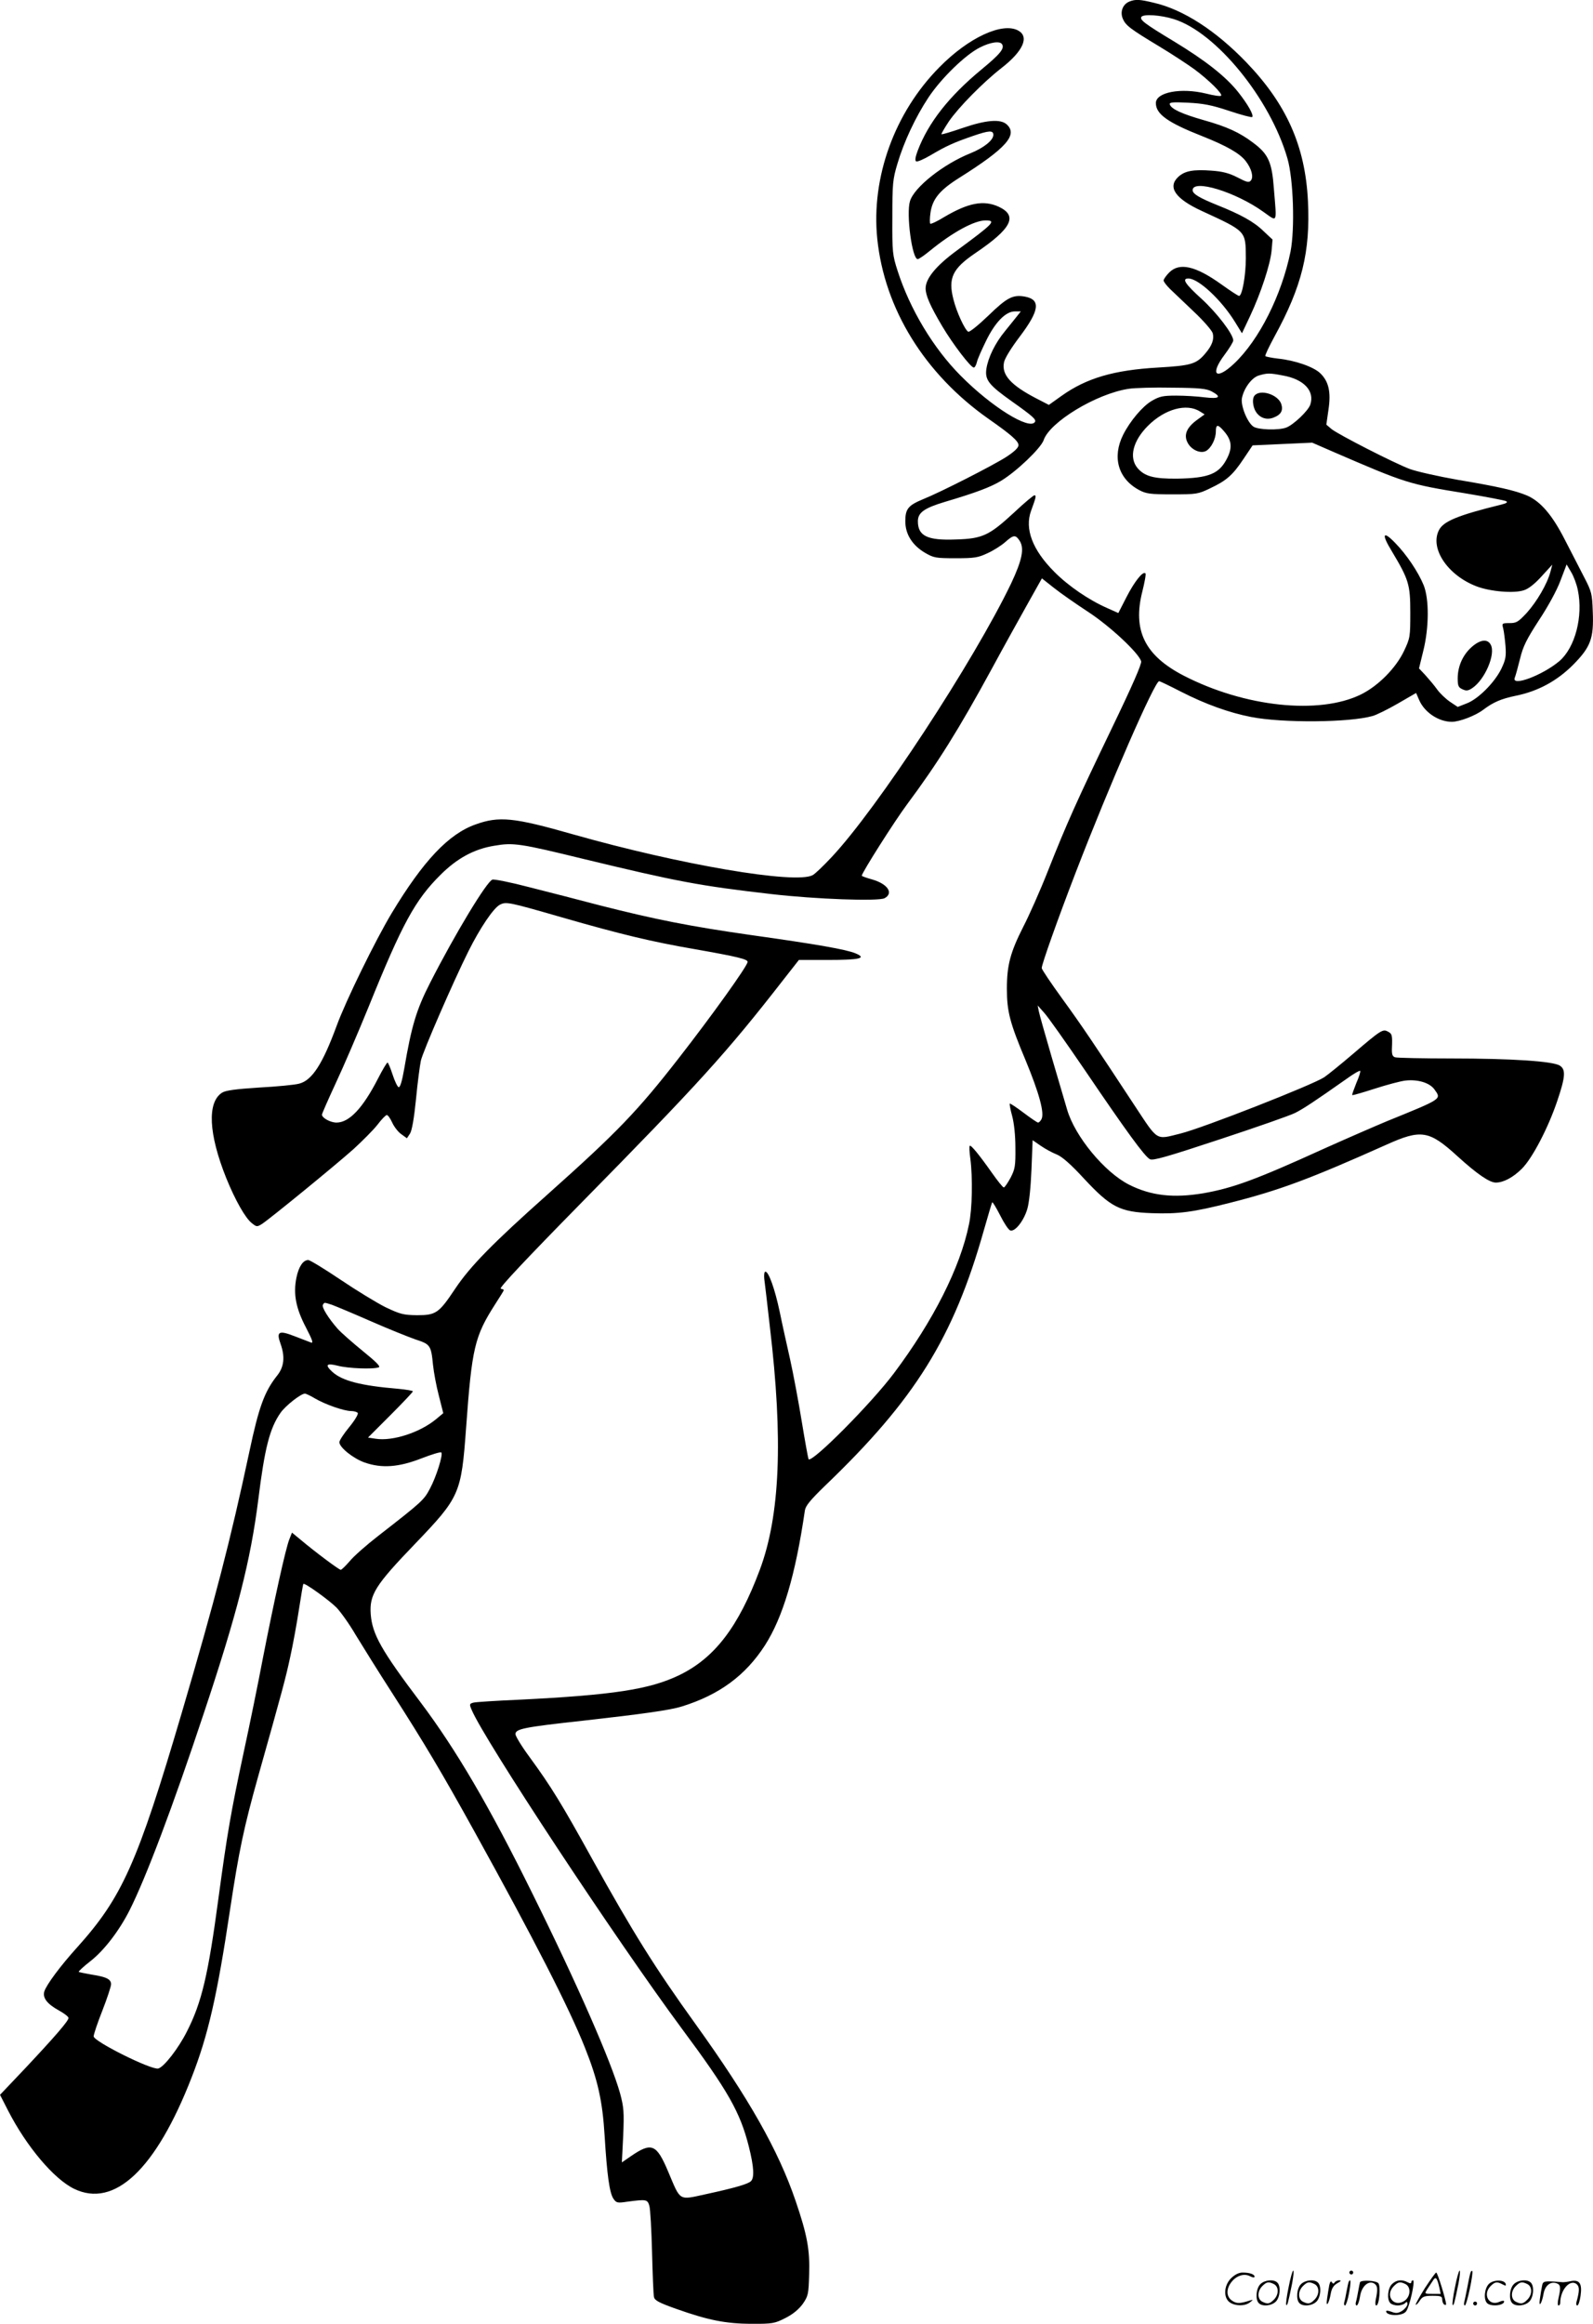 <svg version="1.0" xmlns="http://www.w3.org/2000/svg"
  viewBox="0 0 823.333 1200.315"
 preserveAspectRatio="xMidYMid meet">
<g transform="translate(-0.597,1200.849) scale(0.1,-0.1)"
fill="#000000" stroke="none">
<path d="M5842 12000 c-33 -14 -48 -52 -33 -88 15 -35 37 -52 188 -143 65 -39
147 -93 183 -119 75 -56 147 -127 137 -136 -3 -4 -38 1 -77 11 -131 32 -260 7
-260 -49 0 -57 62 -101 240 -171 124 -49 194 -89 224 -128 31 -40 42 -83 27
-101 -10 -12 -21 -9 -69 16 -43 22 -77 31 -134 35 -95 7 -138 -1 -172 -32 -57
-53 -16 -113 121 -176 232 -107 227 -102 228 -244 0 -89 -19 -195 -35 -195 -5
0 -46 27 -92 60 -133 95 -216 114 -269 61 -16 -16 -29 -35 -29 -41 0 -7 15
-26 33 -44 18 -17 74 -70 124 -118 50 -47 93 -97 97 -111 8 -32 -4 -64 -39
-105 -46 -54 -72 -62 -243 -72 -230 -13 -371 -55 -499 -146 l-66 -47 -62 32
c-134 69 -183 123 -170 187 3 20 37 75 81 133 102 135 110 191 29 207 -64 12
-94 -4 -191 -98 -51 -49 -98 -87 -104 -83 -18 11 -60 102 -76 166 -29 111 -5
160 113 240 189 128 221 193 120 240 -78 35 -156 20 -280 -53 -37 -23 -70 -38
-73 -35 -3 3 -3 28 1 56 10 71 47 117 149 181 243 153 304 222 245 276 -32 29
-107 23 -229 -19 -58 -20 -106 -34 -108 -32 -2 2 15 31 38 66 50 73 177 202
272 276 113 88 145 162 86 194 -82 44 -257 -37 -407 -190 -232 -234 -353 -570
-321 -885 37 -363 245 -699 575 -931 116 -81 155 -115 155 -136 0 -13 -21 -33
-62 -60 -70 -45 -341 -183 -431 -219 -77 -32 -92 -50 -92 -114 0 -67 36 -124
102 -163 45 -26 55 -28 158 -28 98 0 116 3 165 26 31 14 72 40 92 58 43 38 53
38 74 6 25 -39 13 -99 -44 -220 -192 -400 -693 -1165 -929 -1415 -42 -45 -85
-86 -97 -92 -89 -48 -686 54 -1239 211 -305 87 -381 95 -503 51 -139 -49 -270
-187 -434 -459 -84 -140 -237 -452 -284 -581 -73 -198 -127 -282 -194 -299
-21 -6 -113 -15 -206 -20 -124 -8 -175 -15 -193 -27 -77 -50 -69 -213 22 -440
47 -116 99 -207 132 -233 25 -20 27 -21 54 -4 41 27 372 297 471 385 47 43
104 100 125 127 21 28 43 50 48 50 6 0 18 -17 28 -39 10 -22 31 -49 47 -60
l29 -21 16 24 c10 16 21 78 31 178 8 85 20 174 25 198 10 47 169 412 246 566
61 122 129 222 162 240 33 17 43 15 321 -65 306 -88 464 -126 691 -165 216
-38 269 -51 269 -65 0 -20 -185 -278 -355 -496 -215 -276 -318 -383 -680 -706
-282 -251 -399 -370 -477 -487 -84 -126 -99 -136 -197 -136 -70 1 -86 5 -162
41 -46 23 -151 87 -234 143 -82 55 -157 101 -166 101 -26 0 -49 -33 -61 -91
-17 -84 -3 -158 49 -257 34 -66 40 -83 26 -78 -10 4 -49 19 -86 33 -80 31 -94
24 -71 -40 24 -67 18 -119 -17 -163 -66 -83 -95 -162 -144 -393 -98 -459 -177
-764 -350 -1351 -229 -777 -308 -952 -540 -1210 -86 -95 -159 -193 -170 -228
-10 -33 15 -65 75 -98 27 -15 50 -32 50 -39 0 -15 -68 -94 -223 -259 l-131
-138 42 -82 c95 -185 236 -352 340 -403 209 -102 423 99 608 574 85 217 132
420 199 868 46 304 71 423 145 687 128 454 142 507 166 618 14 63 34 173 45
245 11 71 21 131 23 132 7 7 133 -84 171 -122 22 -23 67 -86 99 -141 33 -54
118 -191 191 -304 163 -254 256 -410 422 -710 311 -562 490 -912 572 -1118 67
-168 91 -276 102 -457 12 -198 25 -293 45 -323 15 -22 20 -24 72 -16 99 13
104 12 114 -21 5 -16 11 -124 14 -240 3 -116 7 -220 10 -231 3 -18 26 -30 116
-62 167 -59 255 -76 389 -77 109 0 119 2 174 30 40 20 69 45 90 73 28 41 30
50 33 153 4 127 -10 203 -70 379 -89 261 -241 529 -517 913 -209 290 -325 476
-532 849 -161 291 -213 376 -327 532 -40 54 -72 107 -72 117 0 27 43 36 345
69 320 36 454 55 515 74 193 60 328 159 429 315 93 145 158 362 207 698 4 24
28 53 102 125 467 447 666 766 823 1322 22 77 41 141 43 144 3 2 21 -28 41
-67 20 -40 43 -75 52 -78 24 -9 69 47 88 109 10 33 18 110 22 205 l6 152 42
-29 c23 -16 60 -36 83 -45 27 -11 72 -50 141 -125 138 -148 185 -172 350 -178
135 -5 214 5 406 54 253 64 409 122 805 299 182 82 222 75 370 -60 99 -90 164
-135 197 -135 40 0 90 27 135 72 54 54 136 211 183 351 42 124 44 161 13 181
-35 23 -251 37 -558 37 -151 0 -283 3 -293 6 -14 4 -18 14 -17 46 3 68 1 76
-21 87 -26 14 -35 9 -181 -116 -62 -53 -129 -107 -148 -120 -61 -40 -632 -264
-744 -291 -128 -32 -113 -41 -234 142 -209 318 -277 419 -376 555 -58 80 -106
151 -106 158 0 20 83 253 175 492 177 459 409 990 432 990 3 0 54 -24 112 -54
127 -65 250 -109 363 -131 164 -32 508 -29 628 5 19 5 78 34 130 64 l95 55 16
-37 c28 -64 101 -112 169 -112 39 0 123 32 163 63 52 39 92 56 169 72 113 23
211 76 294 159 91 92 108 136 102 276 -3 91 -6 103 -44 176 -23 44 -67 131
-100 194 -65 128 -126 199 -196 229 -62 26 -149 46 -358 81 -102 18 -213 43
-248 56 -82 31 -369 178 -404 206 l-27 23 11 77 c14 92 1 147 -43 189 -35 33
-130 66 -217 75 -34 4 -64 10 -66 13 -3 4 19 49 47 101 142 259 186 438 173
700 -14 284 -111 501 -319 717 -157 163 -325 272 -477 307 -74 18 -95 19 -128
6z m230 -90 c218 -67 499 -411 588 -720 31 -107 39 -362 16 -481 -46 -225
-162 -456 -291 -578 -94 -89 -128 -59 -50 45 24 32 45 66 45 74 0 32 -84 142
-165 216 -84 76 -102 104 -67 104 52 0 170 -110 240 -223 l37 -60 42 89 c55
117 104 265 111 337 l5 58 -47 44 c-49 48 -118 86 -241 135 -89 36 -125 57
-125 76 0 59 223 -9 366 -112 74 -52 69 -65 54 119 -10 139 -29 180 -107 238
-70 53 -135 83 -256 117 -112 32 -167 57 -175 81 -4 11 14 13 94 9 79 -4 122
-12 212 -42 63 -21 116 -35 120 -32 9 10 -23 66 -72 128 -65 82 -170 164 -333
263 -151 91 -177 111 -168 126 10 16 100 10 167 -11z m-887 -130 c14 -22 -10
-51 -107 -131 -167 -138 -274 -274 -329 -419 -12 -32 -15 -51 -8 -55 5 -4 40
11 77 33 76 45 117 64 216 98 84 29 106 30 106 6 0 -28 -49 -67 -118 -95 -140
-56 -292 -176 -313 -248 -20 -66 11 -299 40 -299 6 0 34 19 63 43 119 97 230
157 288 157 57 0 41 -16 -148 -155 -108 -79 -162 -145 -162 -196 0 -36 22 -88
86 -196 54 -91 147 -213 163 -213 5 0 12 12 16 28 3 15 25 64 47 109 47 97
102 153 149 153 l31 0 -19 -24 c-10 -13 -38 -47 -62 -77 -52 -63 -88 -137 -97
-196 -8 -57 12 -83 132 -168 110 -78 126 -93 119 -106 -28 -44 -225 78 -385
240 -140 141 -261 342 -325 541 -26 81 -28 95 -27 275 0 174 2 197 26 277 34
115 94 242 160 342 66 100 192 222 266 259 55 28 104 35 115 17z m1451 -1711
c109 -19 166 -80 142 -151 -11 -32 -87 -104 -124 -118 -39 -15 -146 -12 -170
5 -32 22 -67 110 -59 148 11 52 51 105 87 116 45 13 55 13 124 0z m-368 -82
c54 -29 41 -40 -35 -31 -38 5 -104 9 -148 9 -69 0 -86 -4 -126 -27 -48 -28
-112 -104 -148 -175 -58 -116 -26 -228 83 -286 36 -19 56 -22 171 -22 124 0
133 1 195 31 85 40 117 68 173 152 l47 70 154 7 154 7 108 -47 c377 -163 389
-167 685 -215 107 -18 201 -36 209 -40 10 -6 3 -11 -25 -18 -224 -55 -299 -86
-322 -132 -48 -94 45 -233 194 -290 70 -27 195 -38 246 -20 23 7 57 34 91 72
l55 60 -10 -38 c-17 -63 -70 -153 -122 -211 -44 -47 -53 -53 -89 -53 -39 0
-40 -1 -33 -27 4 -16 9 -56 12 -91 4 -54 1 -71 -22 -119 -35 -71 -120 -156
-179 -178 l-46 -18 -39 26 c-22 15 -52 43 -67 64 -15 21 -43 54 -61 74 l-33
35 22 90 c30 120 31 268 2 340 -28 68 -88 158 -148 219 -63 65 -71 45 -17 -43
88 -147 96 -172 96 -317 0 -126 -1 -132 -32 -198 -42 -89 -134 -182 -224 -226
-215 -105 -599 -65 -914 97 -202 104 -266 234 -215 435 12 48 20 91 16 94 -13
13 -57 -43 -98 -123 l-42 -82 -56 25 c-96 42 -203 115 -275 188 -113 113 -154
222 -120 315 26 71 28 80 17 80 -5 0 -53 -40 -105 -89 -128 -118 -162 -135
-300 -139 -148 -6 -197 18 -197 94 0 45 33 68 139 100 162 48 236 76 291 109
81 49 206 169 220 210 31 93 271 239 438 265 31 5 134 8 227 6 140 -1 176 -5
203 -19z m-60 -104 l24 -15 -40 -29 c-53 -39 -69 -77 -48 -117 19 -37 66 -58
95 -43 27 15 51 62 51 101 0 38 11 38 43 0 38 -44 43 -82 17 -135 -41 -84 -94
-106 -260 -109 -121 -1 -168 12 -205 55 -45 54 -24 140 54 218 87 87 200 118
269 74z m1953 -923 c28 -135 -14 -296 -95 -366 -86 -73 -250 -135 -231 -86 4
9 16 53 27 97 16 66 34 101 98 200 46 69 93 155 111 204 l32 84 23 -39 c13
-21 29 -63 35 -94z m-2531 -112 c113 -74 260 -211 274 -255 4 -13 -45 -125
-153 -349 -181 -376 -231 -487 -330 -737 -39 -99 -96 -227 -126 -285 -67 -132
-85 -199 -85 -320 0 -118 15 -176 97 -371 70 -169 98 -272 82 -303 -5 -10 -13
-18 -18 -18 -4 0 -38 23 -75 51 -37 28 -69 49 -71 47 -2 -2 3 -31 12 -63 10
-37 17 -100 17 -165 1 -95 -2 -110 -25 -155 -15 -27 -30 -50 -35 -50 -5 0 -32
34 -61 75 -67 95 -109 146 -115 140 -3 -3 -2 -32 3 -65 13 -102 10 -262 -7
-341 -45 -222 -184 -497 -388 -769 -117 -156 -422 -463 -441 -444 -2 3 -18 90
-35 194 -17 104 -44 248 -60 320 -16 71 -41 183 -54 247 -25 118 -57 208 -74
208 -6 0 -8 -17 -6 -37 3 -21 16 -132 29 -248 69 -581 53 -974 -52 -1255 -110
-294 -233 -456 -418 -545 -152 -73 -342 -102 -825 -126 -118 -5 -225 -12 -237
-15 -21 -6 -22 -8 -9 -38 65 -155 744 -1184 1086 -1646 240 -323 301 -431 346
-608 27 -107 30 -164 10 -181 -18 -15 -88 -35 -231 -66 -143 -31 -130 -39
-195 115 -61 145 -86 155 -195 80 l-45 -31 7 138 c5 123 3 147 -16 218 -45
162 -220 562 -452 1030 -224 454 -395 745 -579 990 -204 270 -250 352 -258
456 -7 101 23 149 229 363 232 242 239 258 264 600 30 414 44 472 151 639 24
37 44 69 44 72 0 2 -7 5 -16 7 -11 2 128 150 416 443 610 620 750 774 1045
1153 l80 102 150 0 c165 0 203 9 143 34 -47 20 -200 47 -543 95 -315 45 -491
80 -775 152 -107 28 -273 71 -369 95 -95 25 -181 42 -190 39 -29 -9 -193 -280
-322 -533 -71 -139 -96 -222 -134 -445 -11 -63 -21 -97 -29 -94 -6 2 -20 31
-31 65 -11 34 -23 62 -26 62 -4 0 -26 -37 -49 -82 -79 -154 -149 -228 -215
-228 -31 0 -75 24 -75 41 0 5 32 78 71 162 39 83 116 262 171 397 173 428 240
550 370 679 86 86 174 134 279 151 99 17 132 12 464 -69 481 -116 595 -138
970 -181 226 -26 551 -38 583 -21 48 26 16 74 -65 97 -29 8 -53 17 -53 19 0
15 170 283 235 370 157 211 266 385 437 699 66 122 152 276 190 344 l69 123
62 -49 c34 -27 114 -83 177 -124z m-15 -2370 c213 -314 307 -443 334 -457 15
-9 88 12 363 103 188 62 363 123 388 136 42 21 104 62 263 174 37 27 70 46 73
43 3 -3 -6 -31 -20 -63 -13 -33 -23 -60 -21 -62 2 -2 54 13 116 33 62 20 133
39 159 42 64 7 125 -11 150 -46 36 -51 44 -46 -246 -164 -60 -25 -205 -88
-321 -140 -356 -162 -474 -205 -627 -232 -155 -26 -271 -13 -384 44 -127 64
-281 250 -321 389 -11 37 -47 159 -80 272 -33 113 -63 219 -66 235 l-6 30 33
-37 c19 -20 114 -155 213 -300z m-3894 -1209 c19 -7 108 -44 199 -84 91 -40
196 -82 233 -95 77 -25 81 -30 91 -132 4 -38 17 -109 30 -158 l23 -91 -36 -30
c-84 -70 -226 -116 -314 -102 l-39 6 116 116 c64 64 116 119 116 123 0 3 -35
9 -77 13 -192 16 -289 41 -340 88 -39 36 -30 46 29 31 53 -14 184 -19 212 -8
10 4 -15 29 -83 84 -54 44 -112 95 -130 115 -49 56 -84 113 -76 124 8 13 5 13
46 0z m-87 -484 c53 -31 150 -65 187 -65 15 0 31 -5 34 -10 4 -6 -16 -39 -44
-73 -28 -34 -51 -69 -51 -78 0 -27 73 -85 131 -105 89 -31 176 -24 292 21 54
21 100 35 104 31 10 -10 -26 -126 -59 -187 -31 -59 -41 -68 -266 -243 -62 -48
-129 -107 -149 -132 -21 -24 -41 -44 -46 -44 -9 0 -132 92 -207 155 l-45 37
-13 -33 c-19 -45 -80 -323 -137 -614 -25 -132 -70 -352 -100 -490 -66 -308
-85 -419 -130 -752 -53 -395 -86 -537 -163 -688 -43 -86 -119 -184 -148 -191
-35 -9 -334 140 -334 166 0 10 20 70 45 133 25 64 45 125 45 136 0 26 -23 38
-100 50 -34 6 -64 12 -67 14 -2 3 25 28 61 56 70 55 147 155 201 261 85 168
225 539 384 1018 172 515 242 788 282 1105 33 266 59 368 115 448 25 36 105
99 126 99 5 0 29 -11 52 -25z M6490 9965 c-8 -9 -10 -28 -6 -49 10 -54 56 -83
103 -65 40 15 52 37 41 71 -17 49 -109 78 -138 43z M7614 8668 c-47 -41 -73
-99 -74 -161 0 -41 3 -49 25 -59 19 -9 29 -8 50 6 65 43 122 175 96 224 -17
32 -54 27 -97 -10z M6666 194 c-10 -47 -15 -88 -12 -91 5 -6 9 7 30 110 7 37
10 67 6 67 -4 0 -15 -39 -24 -86z M6980 270 c0 -5 5 -10 10 -10 6 0 10 5 10
10 0 6 -4 10 -10 10 -5 0 -10 -4 -10 -10z M7526 194 c-10 -47 -15 -88 -12 -91
5 -6 9 7 30 110 7 37 10 67 6 67 -4 0 -15 -39 -24 -86z M7606 269 c-3 -8 -10
-41 -16 -74 -6 -33 -14 -68 -16 -77 -3 -10 -1 -18 3 -18 10 0 46 171 38 178
-2 3 -7 -1 -9 -9z M6369 241 c-38 -38 -41 -101 -7 -125 29 -20 79 -20 104 0
18 14 18 15 1 10 -53 -17 -69 -17 -92 -2 -69 45 21 166 94 126 12 -6 21 -7 21
-1 0 12 -25 21 -62 21 -19 0 -39 -10 -59 -29z M7370 189 c-28 -45 -49 -83 -47
-85 2 -3 12 7 21 21 14 21 24 25 66 25 43 0 50 -3 50 -19 0 -11 5 -23 10 -26
6 -3 10 -3 10 1 0 20 -44 164 -51 164 -4 0 -30 -37 -59 -81z m75 4 l7 -33 -42
0 c-42 0 -42 0 -28 23 8 12 21 32 29 44 15 25 22 18 34 -34z M6520 210 c-22
-22 -27 -79 -8 -98 19 -19 66 -14 88 8 22 22 27 79 8 98 -19 19 -66 14 -88 -8z
m71 0 c25 -14 25 -54 -1 -80 -23 -23 -33 -24 -61 -10 -25 14 -25 54 1 80 23
23 33 24 61 10z M6730 210 c-22 -22 -27 -79 -8 -98 19 -19 66 -14 88 8 22 22
27 79 8 98 -19 19 -66 14 -88 -8z m71 0 c25 -14 25 -54 -1 -80 -23 -23 -33
-24 -61 -10 -25 14 -25 54 1 80 23 23 33 24 61 10z M6876 204 c-3 -16 -8 -47
-11 -69 -8 -51 10 -26 19 27 5 27 15 42 34 53 18 10 22 14 10 15 -9 0 -20 -5
-24 -11 -5 -8 -9 -8 -14 1 -5 8 -10 3 -14 -16z M6977 223 c-2 -4 -7 -26 -11
-48 -4 -22 -9 -48 -12 -57 -3 -10 -1 -18 4 -18 4 0 14 28 20 62 11 58 10 81
-1 61z M7035 220 c-1 -3 -5 -23 -9 -45 -4 -22 -9 -48 -12 -57 -3 -10 -1 -18 4
-18 5 0 13 20 17 45 7 53 44 87 74 68 17 -11 19 -28 8 -80 -4 -18 -3 -33 2
-33 16 0 24 99 11 115 -12 14 -87 18 -95 5z M7200 210 c-22 -22 -27 -79 -8
-98 7 -7 24 -12 38 -12 14 0 31 5 38 12 9 9 12 8 12 -5 0 -9 -12 -24 -26 -34
-21 -13 -32 -15 -55 -6 -16 6 -29 8 -29 3 0 -24 81 -27 102 -2 18 19 50 162
37 162 -5 0 -9 -5 -9 -10 0 -7 -6 -7 -19 0 -30 16 -59 12 -81 -10z m71 0 c29
-16 25 -65 -6 -86 -56 -37 -103 28 -55 76 23 23 33 24 61 10z M7701 211 c-23
-23 -28 -80 -9 -99 19 -19 88 -13 88 9 0 5 -11 4 -24 -2 -54 -25 -89 38 -46
81 23 23 33 24 62 9 16 -9 19 -8 16 3 -8 22 -64 22 -87 -1z M7830 210 c-22
-22 -27 -79 -8 -98 19 -19 66 -14 88 8 22 22 27 79 8 98 -19 19 -66 14 -88 -8z
m71 0 c25 -14 25 -54 -1 -80 -23 -23 -33 -24 -61 -10 -25 14 -25 54 1 80 23
23 33 24 61 10z M7976 201 c-3 -14 -8 -44 -11 -66 -8 -51 10 -26 19 27 8 41
35 63 66 53 22 -7 24 -21 11 -77 -5 -22 -5 -38 0 -38 5 0 9 6 9 13 0 68 51
125 85 97 15 -13 15 -35 -1 -92 -3 -10 -1 -18 4 -18 6 0 13 23 17 50 9 63 -5
84 -49 76 -17 -4 -35 -6 -41 -6 -101 8 -104 7 -109 -19z M7620 110 c0 -5 5
-10 10 -10 6 0 10 5 10 10 0 6 -4 10 -10 10 -5 0 -10 -4 -10 -10z"/>
</g>
</svg>

